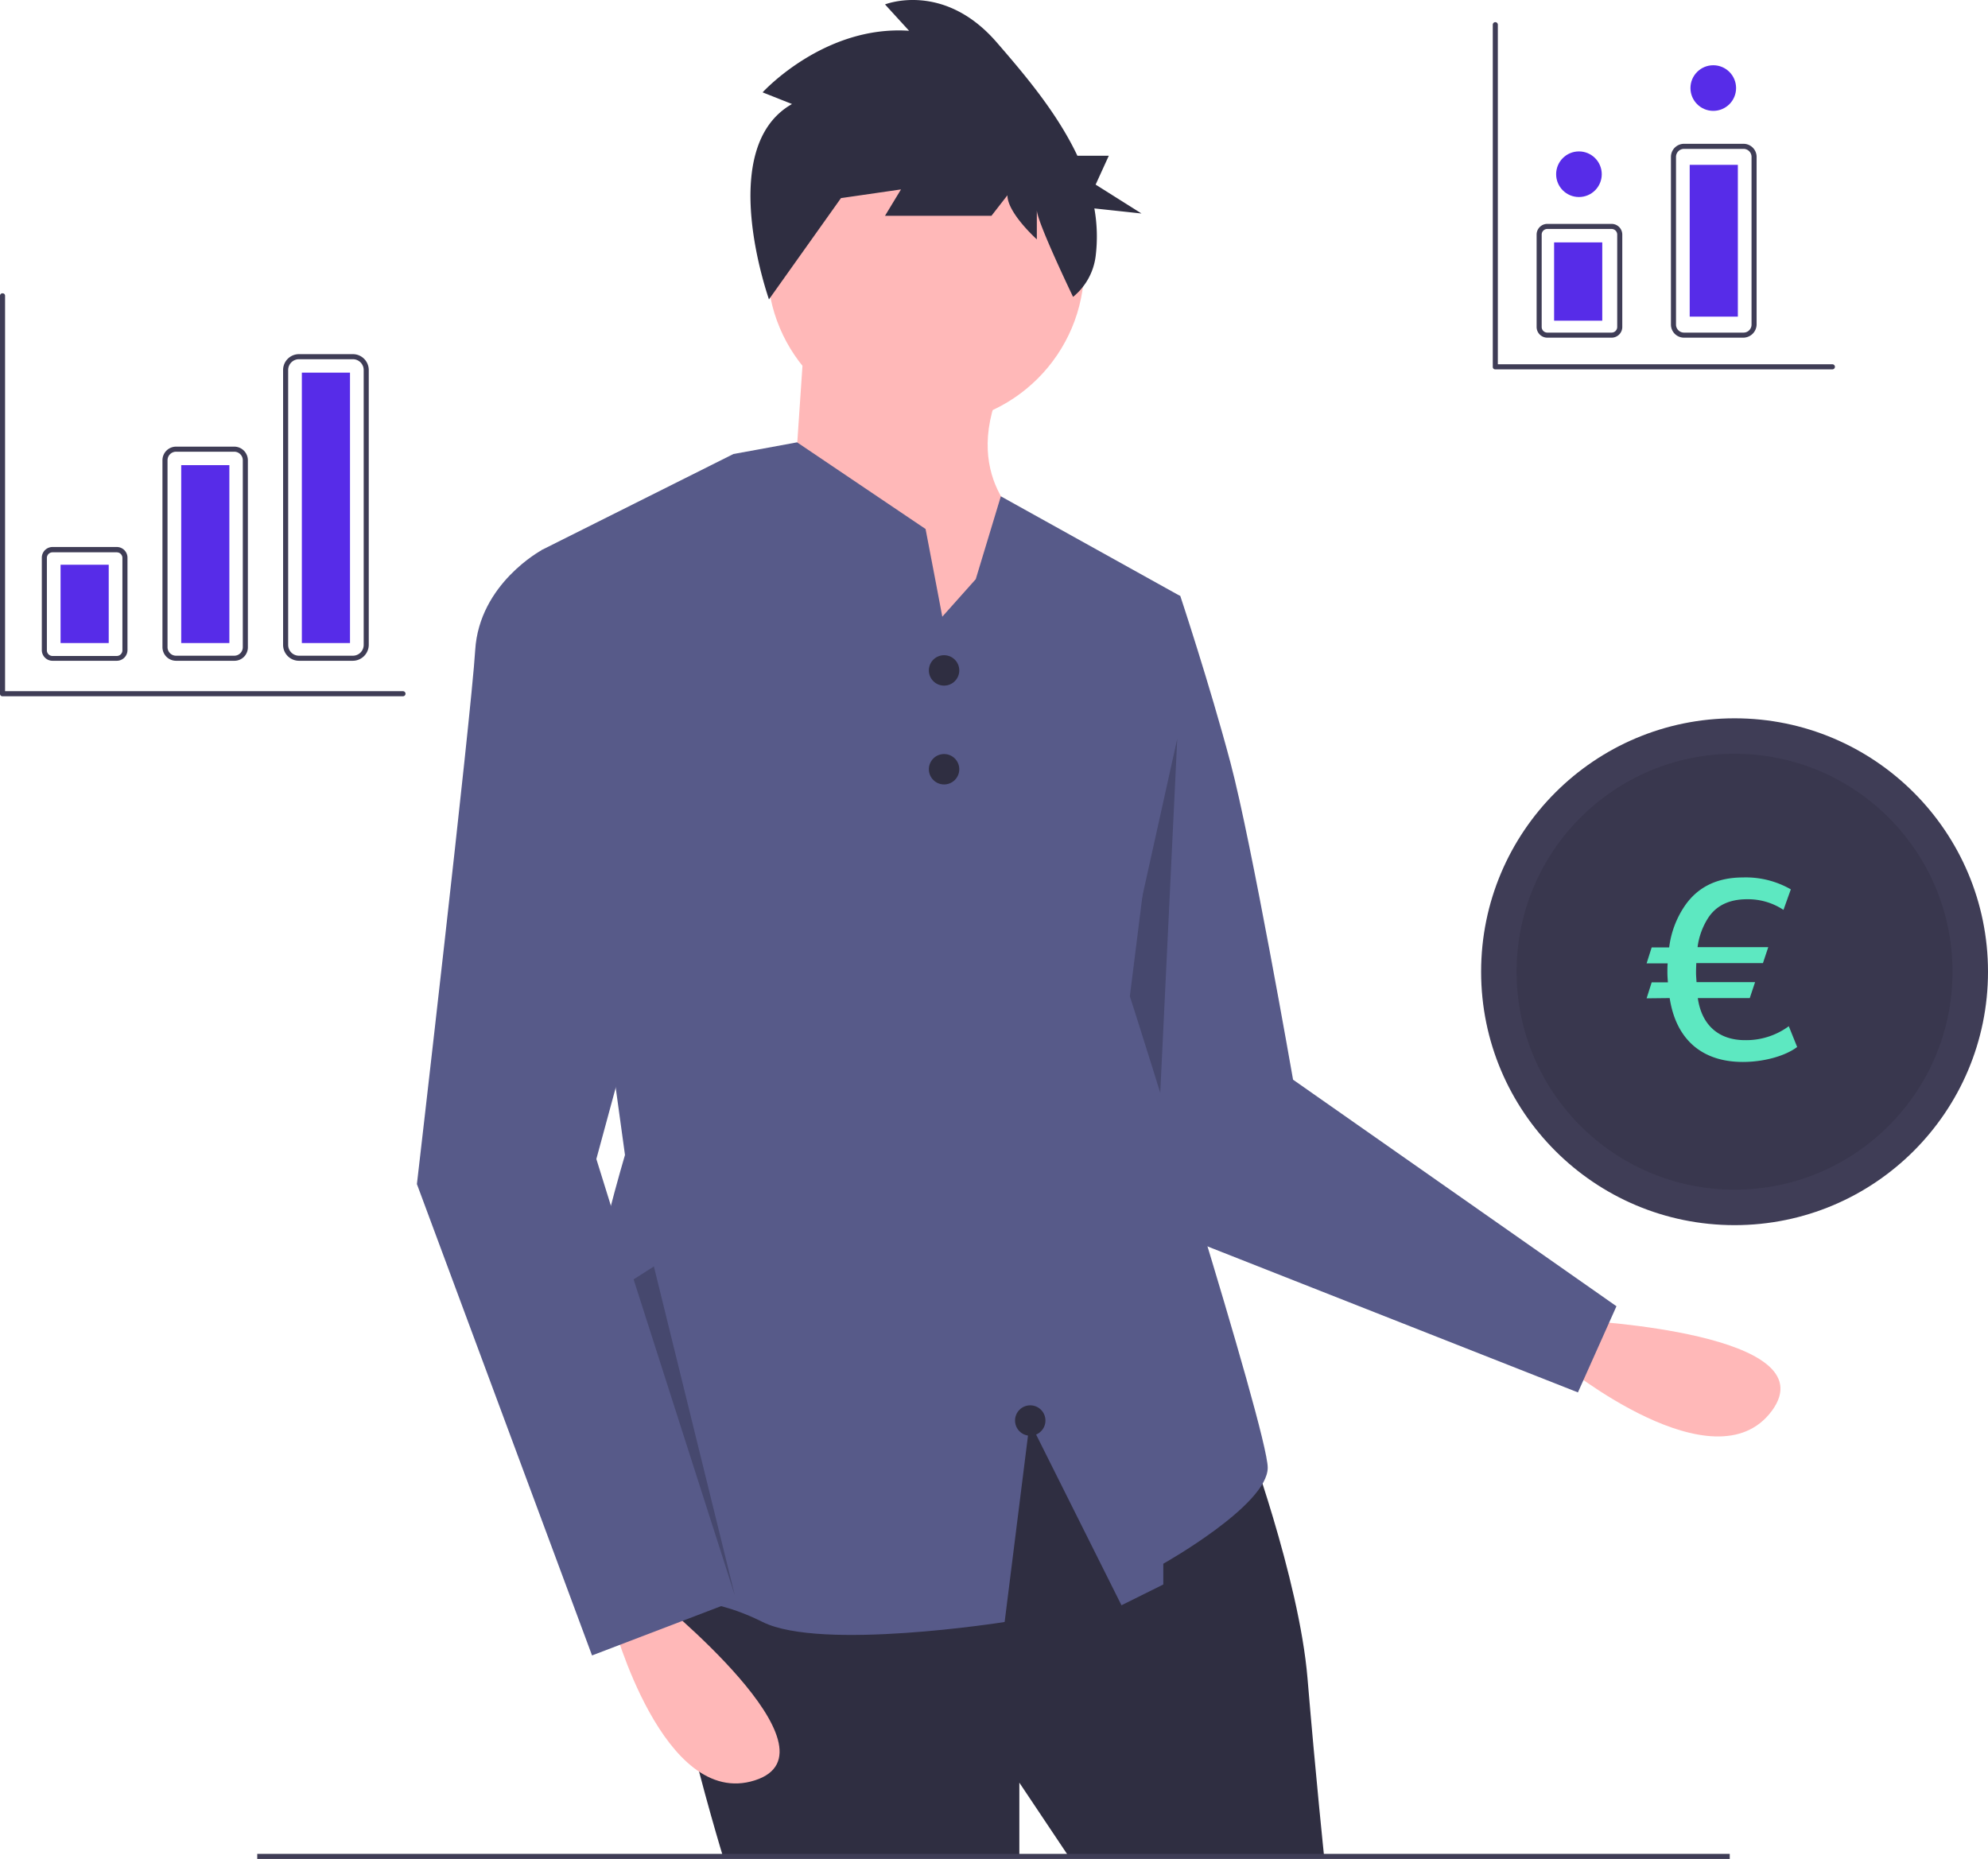 <?xml version="1.0" encoding="utf-8"?>
<svg xmlns="http://www.w3.org/2000/svg" width="784.4" height="733.548" viewBox="0 0 784.4 733.548">
  <g id="finances_paiement" transform="translate(0 -0.052)">
    <path id="Tracé_13235" data-name="Tracé 13235" d="M624.7,521.2s97,5,74.4,35.6c-22.6,30.5-82-17.9-82-17.9Z" fill="#ffb8b8"/>
    <path id="Tracé_13236" data-name="Tracé 13236" d="M445.9,230.3l19.8,4.9s11.5,34.6,19.8,65.8,24.7,125.1,24.7,125.1l127.6,89.4-15.2,34-170-67L414.7,333.8Z" fill="#575a89"/>
    <path id="Tracé_13237" data-name="Tracé 13237" d="M464.5,291.6l-7.4,154.2,15.4,45.8-45-33Z" opacity="0.2"/>
    <path id="Tracé_13238" data-name="Tracé 13238" d="M491.2,565.2s21.4,57.6,24.7,97.1,6.6,70.8,6.6,70.8H422l-19.8-29.6v29.6H285.4s-32.9-107-19.8-120.2,138.3-69.1,138.3-69.1Z" fill="#2f2e41"/>
    <rect id="Rectangle_2981" data-name="Rectangle 2981" width="581" height="2" transform="translate(101.5 731.6)" fill="#3f3d56"/>
    <circle id="Ellipse_1865" data-name="Ellipse 1865" cx="62.5" cy="62.5" r="62.5" transform="translate(302.8 42.7)" fill="#ffb8b8"/>
    <path id="Tracé_13239" data-name="Tracé 13239" d="M317.5,131.5l-4.9,72.4,62.5,83.9,31.3-79s-28-18.1-11.5-56Z" fill="#ffb8b8"/>
    <path id="Tracé_13240" data-name="Tracé 13240" d="M500.2,579.2c0,14.8-41.2,37.9-41.2,37.9v8.2l-16.5,8.2-36.2-72.4-9.9,79s-72.4,11.5-95.5,0c-23-11.5-34.6-6.6-67.5-18.1s13.2-166.2,13.2-166.2L213.7,217.1l71.9-36,3.8-1.9,9.9-1.8,15.2-2.8,50.7,34.2,4.1,21.4,2.5,13.2L385,228.6l9.9-32.7,70.7,39.3-19.8,158C445.9,393.2,500.2,564.4,500.2,579.2Z" fill="#575a89"/>
    <path id="Tracé_13241" data-name="Tracé 13241" d="M258.3,630.2s75.7,60.9,39.5,72.4-56-62.5-56-62.5Z" fill="#ffb8b8"/>
    <path id="Tracé_13242" data-name="Tracé 13242" d="M230.3,220.4l-16.5-3.3s-24.7,13.2-26.3,39.5-23,210.7-23,210.7l69.1,186,56-21.4L235.3,457.4,276.4,306Z" fill="#575a89"/>
    <circle id="Ellipse_1866" data-name="Ellipse 1866" cx="6" cy="6" r="6" transform="translate(366.5 258.6)" fill="#2f2e41"/>
    <circle id="Ellipse_1867" data-name="Ellipse 1867" cx="6" cy="6" r="6" transform="translate(366.5 297.6)" fill="#2f2e41"/>
    <circle id="Ellipse_1868" data-name="Ellipse 1868" cx="6" cy="6" r="6" transform="translate(400.5 554.6)" fill="#2f2e41"/>
    <path id="Tracé_13243" data-name="Tracé 13243" d="M312.5,41.1l-11.6-4.6s24.2-26.6,57.8-24.3L349.2,1.8s23.1-9.3,44.1,15c11.1,12.8,23.8,27.8,31.8,44.7h12.4l-5.2,11.4,18.1,11.4-18.6-2a63,63,0,0,1,.5,18.9,24.65,24.65,0,0,1-8.9,16h0s-14.3-29.7-14.3-34.3V94.5s-11.6-10.4-11.6-17.4l-6.3,8.1h-42l6.3-10.4-24.2,3.5,9.5-12.7-37.4,52.6C303.4,117.9,282,58.4,312.5,41.1Z" fill="#2f2e41"/>
    <circle id="Ellipse_1869" data-name="Ellipse 1869" cx="100" cy="100" r="100" transform="translate(584.4 283.5)" fill="#3f3d56"/>
    <circle id="Ellipse_1870" data-name="Ellipse 1870" cx="86" cy="86" r="86" transform="translate(598.4 297.5)" opacity="0.1"/>
    <path id="Tracé_13244" data-name="Tracé 13244" d="M250,504.9l40,124.9-32-130Z" opacity="0.2"/>
    <path id="Tracé_13245" data-name="Tracé 13245" d="M46.1,260.8H20.7a4.225,4.225,0,0,1-4.2-4.2V220.1a4.225,4.225,0,0,1,4.2-4.2H46.1a4.225,4.225,0,0,1,4.2,4.2v36.5A4.225,4.225,0,0,1,46.1,260.8ZM20.7,218a2.22,2.22,0,0,0-2.2,2.2v36.5a2.22,2.22,0,0,0,2.2,2.2H46.1a2.22,2.22,0,0,0,2.2-2.2V220.2a2.22,2.22,0,0,0-2.2-2.2Z" fill="#3f3d56"/>
    <path id="Tracé_13246" data-name="Tracé 13246" d="M92.5,260.8h-23a5.378,5.378,0,0,1-5.4-5.4V181.7a5.378,5.378,0,0,1,5.4-5.4H92.4a5.378,5.378,0,0,1,5.4,5.4v73.7A5.294,5.294,0,0,1,92.5,260.8Zm-23-82.5a3.372,3.372,0,0,0-3.4,3.4v73.7a3.372,3.372,0,0,0,3.4,3.4H92.4a3.372,3.372,0,0,0,3.4-3.4V181.7a3.372,3.372,0,0,0-3.4-3.4Z" fill="#3f3d56"/>
    <path id="Tracé_13247" data-name="Tracé 13247" d="M139.2,260.8H118a6.274,6.274,0,0,1-6.3-6.3V146.1a6.274,6.274,0,0,1,6.3-6.3h21.2a6.274,6.274,0,0,1,6.3,6.3V254.5A6.338,6.338,0,0,1,139.2,260.8ZM118,141.8a4.268,4.268,0,0,0-4.3,4.3V254.5a4.268,4.268,0,0,0,4.3,4.3h21.2a4.268,4.268,0,0,0,4.3-4.3V146.1a4.268,4.268,0,0,0-4.3-4.3Z" fill="#3f3d56"/>
    <rect id="Rectangle_2982" data-name="Rectangle 2982" width="19" height="30.9" transform="translate(23.9 222.9)" fill="#572ce8"/>
    <rect id="Rectangle_2983" data-name="Rectangle 2983" width="19" height="70.2" transform="translate(71.5 183.6)" fill="#572ce8"/>
    <rect id="Rectangle_2984" data-name="Rectangle 2984" width="19" height="106.7" transform="translate(119.1 147.1)" fill="#572ce8"/>
    <path id="Tracé_13248" data-name="Tracé 13248" d="M723,145.8H590a.945.945,0,0,1-1-1h0V9.8a1,1,0,0,1,2,0v134H723a1,1,0,0,1,0,2Z" fill="#3f3d56"/>
    <path id="Tracé_13249" data-name="Tracé 13249" d="M159,274.8H1a.945.945,0,0,1-1-1H0v-157a.945.945,0,0,1,1-1,.945.945,0,0,1,1,1v156H159a1,1,0,0,1,0,2Z" fill="#3f3d56"/>
    <path id="Tracé_13250" data-name="Tracé 13250" d="M635.9,133.3H610.5a4.225,4.225,0,0,1-4.2-4.2V92.6a4.225,4.225,0,0,1,4.2-4.2h25.4a4.225,4.225,0,0,1,4.2,4.2v36.5A4.225,4.225,0,0,1,635.9,133.3ZM610.5,90.4a2.22,2.22,0,0,0-2.2,2.2v36.5a2.22,2.22,0,0,0,2.2,2.2h25.4a2.22,2.22,0,0,0,2.2-2.2V92.6a2.22,2.22,0,0,0-2.2-2.2Z" fill="#3f3d56"/>
    <path id="Tracé_13251" data-name="Tracé 13251" d="M687.9,133.3H664.5a5.164,5.164,0,0,1-5.2-5.2V62a5.164,5.164,0,0,1,5.2-5.2h23.4a5.164,5.164,0,0,1,5.2,5.2v66.1A5.3,5.3,0,0,1,687.9,133.3ZM664.5,58.8a3.159,3.159,0,0,0-3.2,3.2v66.1a3.159,3.159,0,0,0,3.2,3.2h23.4a3.159,3.159,0,0,0,3.2-3.2V62a3.159,3.159,0,0,0-3.2-3.2Z" fill="#3f3d56"/>
    <rect id="Rectangle_2985" data-name="Rectangle 2985" width="19" height="30.9" transform="translate(613.2 95.7)" fill="#572ce8"/>
    <rect id="Rectangle_2986" data-name="Rectangle 2986" width="19" height="59.9" transform="translate(666.7 65.1)" fill="#572ce8"/>
    <circle id="Ellipse_1871" data-name="Ellipse 1871" cx="9" cy="9" r="9" transform="translate(614 59.8)" fill="#572ce8"/>
    <circle id="Ellipse_1872" data-name="Ellipse 1872" cx="9" cy="9" r="9" transform="translate(667 25.8)" fill="#572ce8"/>
    <path id="Tracé_10096" d="M658.8,393.9c2.5,16.3,12.7,25.2,28.9,25.2,8.4,0,16.8-2.4,21.4-5.9l-3.3-8.2a28.312,28.312,0,0,1-17.3,5.5c-10.4,0-17.1-6-18.6-16.6h20.5l2.1-6.3H669.4c-.2-2.9-.2-3-.2-3.9,0-.7,0-.8.1-3.6h26.3l2.1-6.3H669.8a27.989,27.989,0,0,1,4.1-11.4c3.2-5,8.4-7.5,15.4-7.5a25.273,25.273,0,0,1,14.4,4.2l2.9-8.1a35.665,35.665,0,0,0-18.9-4.7c-10.2,0-17.9,3.8-23,11.3a37.223,37.223,0,0,0-6.1,16.3h-6.9l-2,6.3H658c-.1,1.5-.1,2.3-.1,3.2,0,1.1,0,1.6.2,4.3h-6.4l-2,6.3,9.1-.1Z" fill="#5de8c1"/>
  </g>
</svg>
